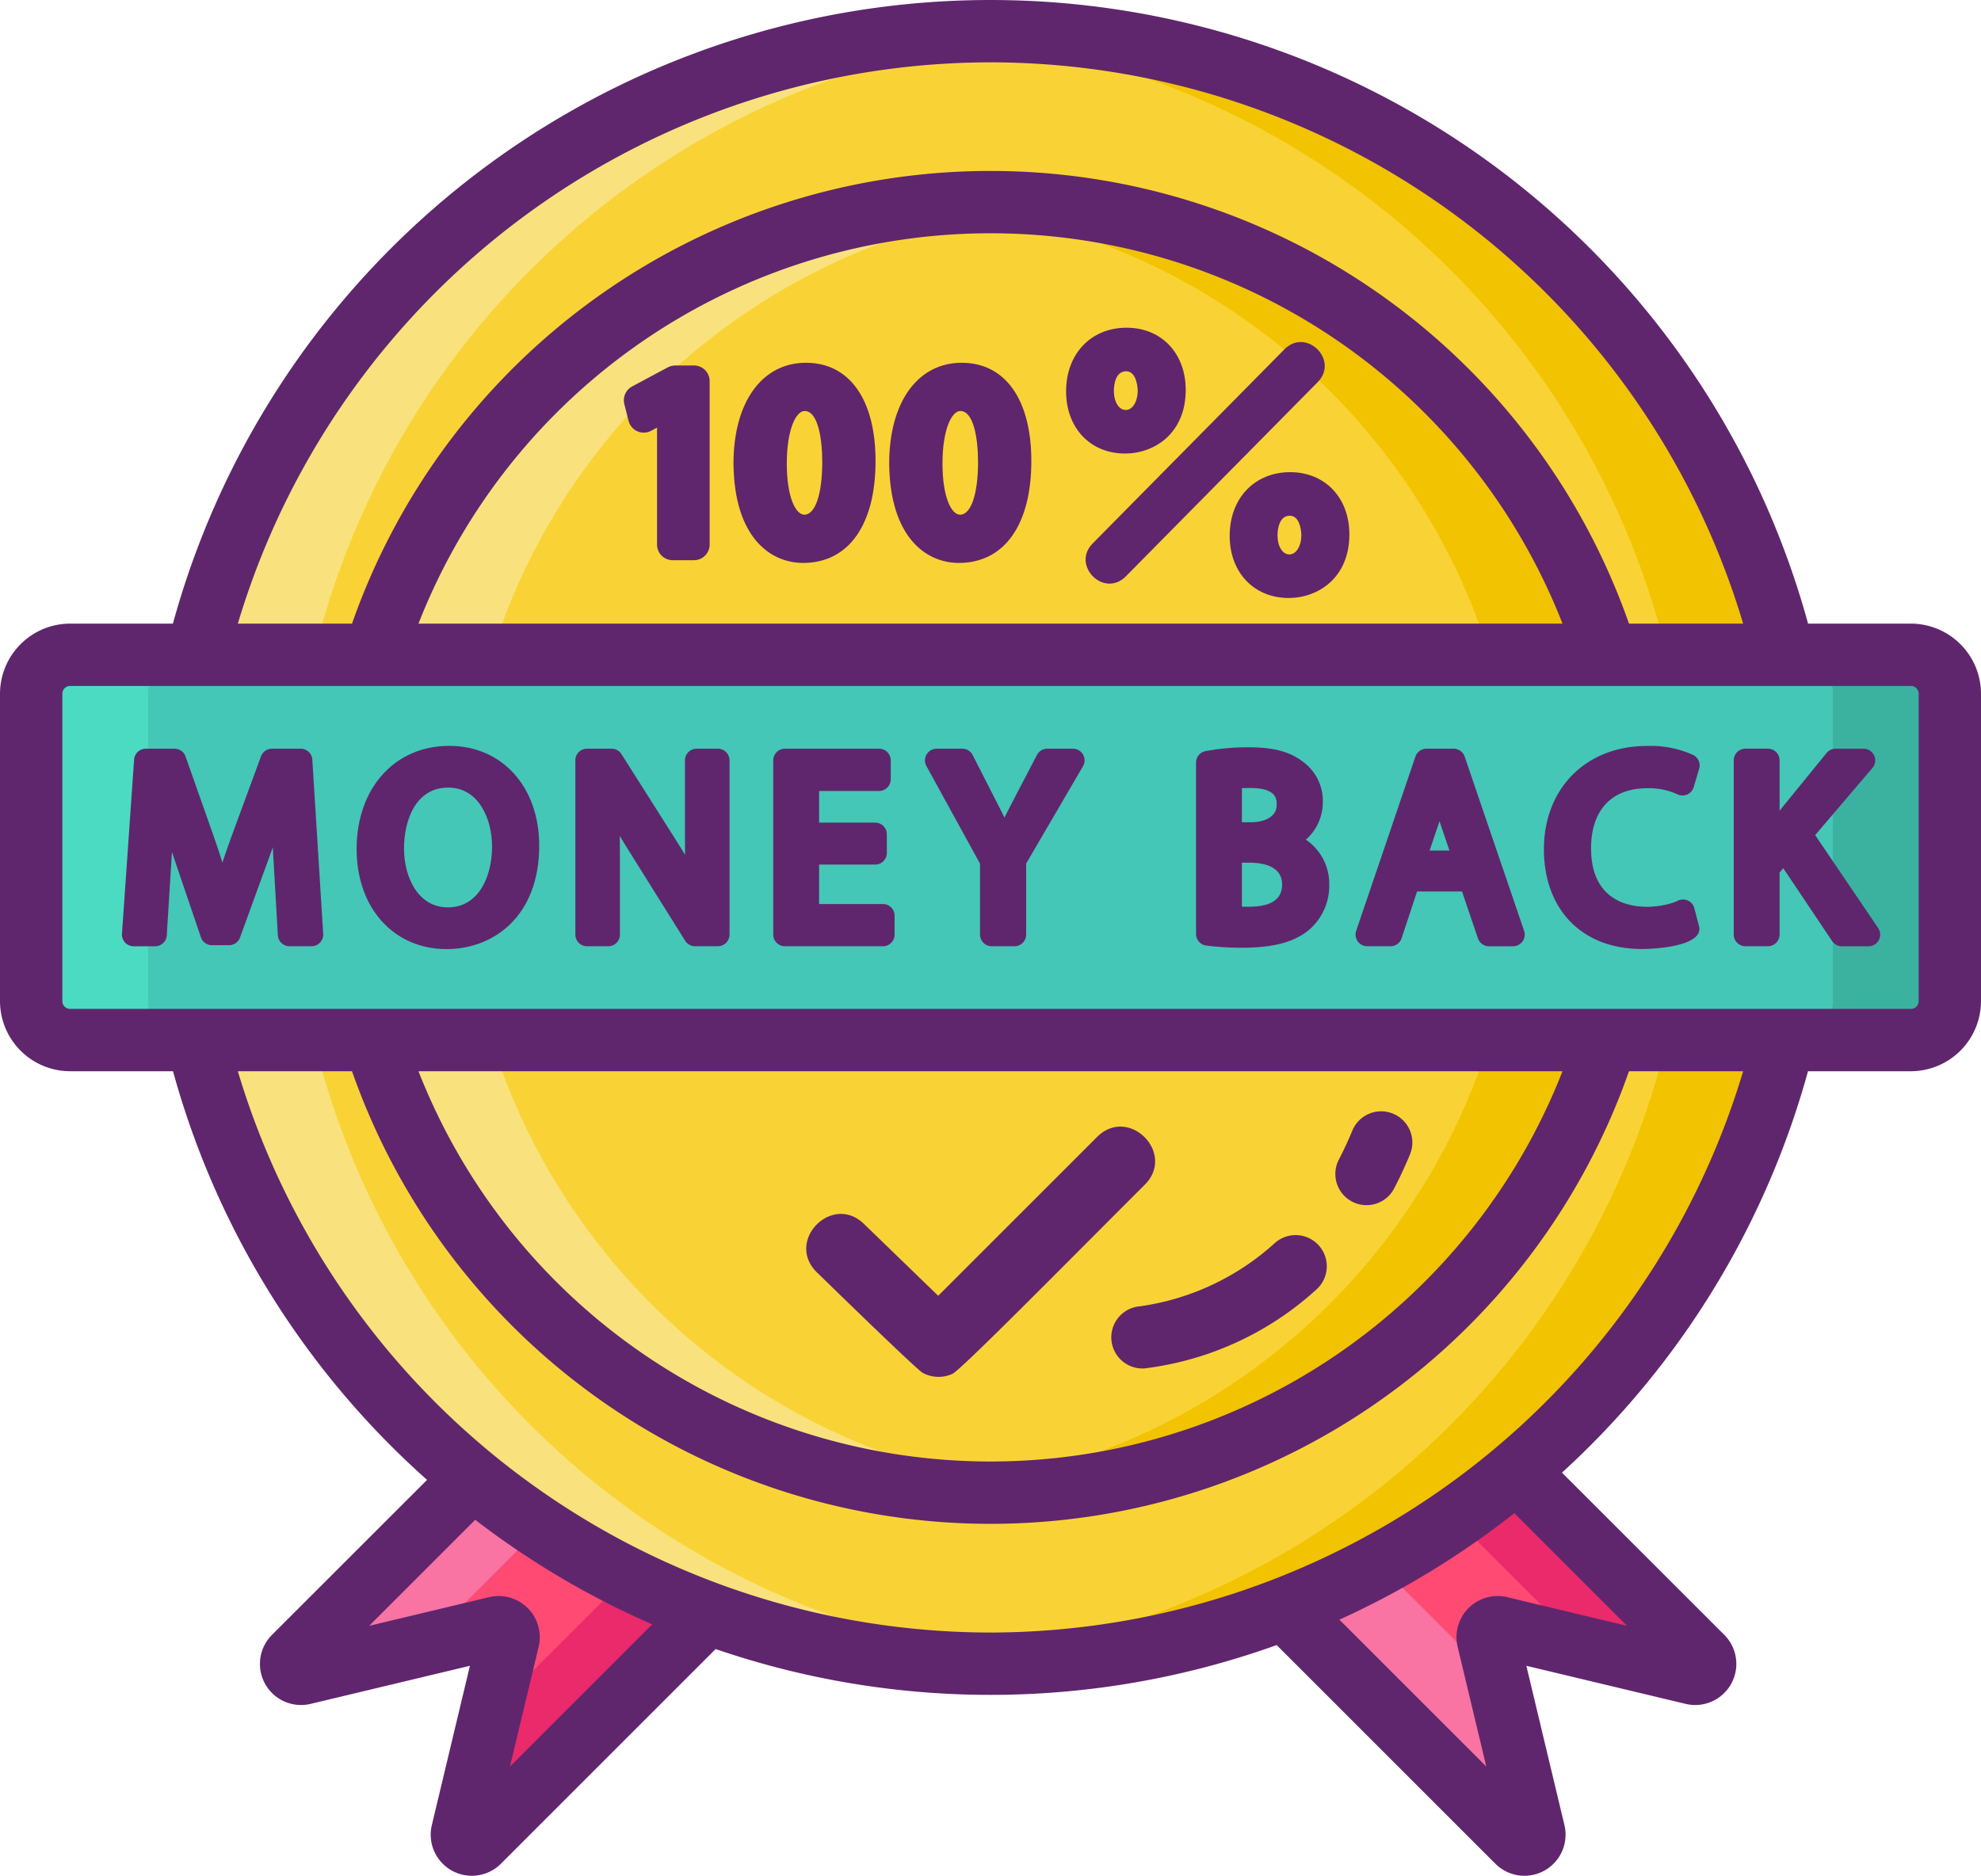 <?xml version="1.0" encoding="utf-8"?>
<svg xmlns="http://www.w3.org/2000/svg" width="254.2" height="240.777" viewBox="0 0 254.2 240.777">
  <g id="money-back-guarantee" transform="translate(-0.9 -7.611)">
    <path id="Path_3366" data-name="Path 3366" d="M38.625,220.274,68.6,190.295l23.72,23.72L62.345,243.994a1.275,1.275,0,0,1-2.141-1.2l2.678-11.2,3.244-13.568a1.274,1.274,0,0,0-1.536-1.536l-24.767,5.922a1.275,1.275,0,0,1-1.2-2.141Z" fill="#ff4a73"/>
    <path id="Path_3367" data-name="Path 3367" d="M195.615,243.994l-29.979-29.979,23.72-23.72,29.979,29.979a1.275,1.275,0,0,1-1.2,2.141l-11.2-2.678-13.568-3.244a1.274,1.274,0,0,0-1.536,1.536l5.922,24.767A1.275,1.275,0,0,1,195.615,243.994Z" fill="#ff4a73"/>
    <path id="Path_3368" data-name="Path 3368" d="M195.61,243.991l-29.97-29.98,8.93-8.92,18.62,18.62,4.57,19.09a1.278,1.278,0,0,1-2.15,1.19Z" fill="#f973a3"/>
    <path id="Path_3369" data-name="Path 3369" d="M218.14,222.411l-11.2-2.67-2.81-.67L182.36,197.3l7-7.01,29.97,29.98A1.271,1.271,0,0,1,218.14,222.411Z" fill="#ea2a6a"/>
    <path id="Path_3370" data-name="Path 3370" d="M76.1,197.791l-20.95,20.96-15.33,3.66a1.276,1.276,0,0,1-1.2-2.14l29.98-29.98Z" fill="#f973a3"/>
    <path id="Path_3371" data-name="Path 3371" d="M92.32,214.011l-29.98,29.98a1.272,1.272,0,0,1-2.14-1.19l2.68-11.2.99-4.13,20.96-20.95Z" fill="#ea2a6a"/>
    <circle id="Ellipse_803" data-name="Ellipse 803" cx="104.764" cy="104.764" r="104.764" transform="translate(23.236 11.609)" fill="#f9d335"/>
    <circle id="Ellipse_804" data-name="Ellipse 804" cx="82.822" cy="82.822" r="82.822" transform="translate(45.178 33.551)" fill="#f9d335"/>
    <path id="Path_3372" data-name="Path 3372" d="M210.82,116.371A82.82,82.82,0,0,1,128,199.191q-3.795,0-7.5-.34a82.82,82.82,0,0,0,0-164.96q3.705-.345,7.5-.34A82.82,82.82,0,0,1,210.82,116.371Z" fill="#f2c300"/>
    <path id="Path_3373" data-name="Path 3373" d="M135.5,198.851q-3.705.345-7.5.34a82.82,82.82,0,0,1,0-165.64q3.795,0,7.5.34a82.82,82.82,0,0,0,0,164.96Z" fill="#f9e27d"/>
    <path id="Path_3374" data-name="Path 3374" d="M232.76,116.371A104.765,104.765,0,0,1,128,221.141q-3.78,0-7.5-.27a104.764,104.764,0,0,0,0-208.99q3.72-.27,7.5-.27a104.757,104.757,0,0,1,104.76,104.76Z" fill="#f2c300"/>
    <path id="Path_3375" data-name="Path 3375" d="M135.5,220.871q-3.72.27-7.5.27a104.765,104.765,0,0,1,0-209.53q3.78,0,7.5.27a104.764,104.764,0,0,0,0,208.99Z" fill="#f9e27d"/>
    <path id="Path_3376" data-name="Path 3376" d="M246.1,141.1H9.9a5,5,0,0,1-5-5V96.65a5,5,0,0,1,5-5H246.1a5,5,0,0,1,5,5V136.1A5,5,0,0,1,246.1,141.1Z" fill="#44c7b6"/>
    <path id="Path_3377" data-name="Path 3377" d="M251.1,96.651V136.1a5,5,0,0,1-5,5h-15a5,5,0,0,0,5-5V96.651a5,5,0,0,0-5-5h15A5,5,0,0,1,251.1,96.651Z" fill="#3bb2a0"/>
    <path id="Path_3378" data-name="Path 3378" d="M24.9,141.1H9.9a5,5,0,0,1-5-5V96.651a5,5,0,0,1,5-5h15a5,5,0,0,0-5,5V136.1A5,5,0,0,0,24.9,141.1Z" fill="#4bdbc3"/>
    <g id="Group_4368" data-name="Group 4368">
      <path id="Path_3379" data-name="Path 3379" d="M246.1,87.651H232.91a108.774,108.774,0,0,0-209.82,0H9.9a9.014,9.014,0,0,0-9,9V136.1a9.014,9.014,0,0,0,9,9H23.1a108.829,108.829,0,0,0,32.6,52.45l-19.9,19.89a5.274,5.274,0,0,0,4.95,8.86l20.45-4.89-4.89,20.46a5.276,5.276,0,0,0,8.86,4.95l27.56-27.56a108.66,108.66,0,0,0,71.99-.51l28.07,28.07a5.276,5.276,0,0,0,8.86-4.95l-4.89-20.46,20.45,4.89a5.274,5.274,0,0,0,4.95-8.86l-20.83-20.82A108.778,108.778,0,0,0,232.9,145.1h13.2a9.014,9.014,0,0,0,9-9V96.651a9.014,9.014,0,0,0-9-9ZM128,15.611a100.932,100.932,0,0,1,96.58,72.04H209.93a86.817,86.817,0,0,0-163.86,0H31.42A100.932,100.932,0,0,1,128,15.611Zm73.4,72.04H54.6a78.818,78.818,0,0,1,146.8,0ZM66.34,234.341l3.68-15.38a5.28,5.28,0,0,0-6.36-6.36l-15.39,3.68,13.61-13.61a108.286,108.286,0,0,0,22.71,13.42Zm143.34-18.06L194.3,212.6a5.279,5.279,0,0,0-6.36,6.36l3.68,15.38-18.85-18.85a109.18,109.18,0,0,0,22.45-13.67Zm-81.68.86A100.889,100.889,0,0,1,31.42,145.1H46.07a86.822,86.822,0,0,0,163.86,0h14.65A101.018,101.018,0,0,1,128,217.141ZM54.6,145.1H201.4a78.824,78.824,0,0,1-146.8,0Zm192.5-9a1,1,0,0,1-1,1H9.9a1,1,0,0,1-1-1V96.651a1,1,0,0,1,1-1H246.1a1,1,0,0,1,1,1Z" fill="#5f266d"/>
      <path id="Path_3380" data-name="Path 3380" d="M89.96,54.521H87.54a2.091,2.091,0,0,0-.95.24l-4.58,2.45a2.022,2.022,0,0,0-1,2.26l.55,2.16a2.005,2.005,0,0,0,2.89,1.27l.76-.41v15.02a2.006,2.006,0,0,0,2,2h2.75a2.006,2.006,0,0,0,2-2V56.521a2.006,2.006,0,0,0-2-2Z" fill="#5f266d"/>
      <path id="Path_3381" data-name="Path 3381" d="M104.31,54.171c-5.64,0-9.29,5.07-9.29,12.93.08,9.41,4.67,12.76,8.94,12.76,5.82,0,9.29-4.88,9.29-13.07C113.25,58.891,109.91,54.171,104.31,54.171Zm-.19,19.5c-1.12,0-2.26-2.25-2.26-6.56,0-4.38,1.18-6.75,2.29-6.75,1.67,0,2.26,3.39,2.26,6.56C106.41,71.021,105.51,73.671,104.12,73.671Z" fill="#5f266d"/>
      <path id="Path_3382" data-name="Path 3382" d="M124.3,54.171c-5.65,0-9.3,5.07-9.3,12.93.09,9.41,4.68,12.76,8.94,12.76,5.82,0,9.3-4.88,9.3-13.07C133.24,58.891,129.89,54.171,124.3,54.171Zm-.2,19.5c-1.12,0-2.26-2.25-2.26-6.56,0-4.38,1.18-6.75,2.29-6.75,1.67,0,2.27,3.39,2.27,6.56,0,4.1-.9,6.75-2.3,6.75Z" fill="#5f266d"/>
      <path id="Path_3383" data-name="Path 3383" d="M165.73,52.431l-24.61,24.92c-2.784,2.785,1.408,7.072,4.24,4.24l24.61-24.92C172.776,53.865,168.535,49.626,165.73,52.431Z" fill="#5f266d"/>
      <path id="Path_3384" data-name="Path 3384" d="M166.45,68.211c-4.57,0-7.76,3.36-7.76,8.17,0,4.7,3.12,7.98,7.57,7.98,3.75,0,7.79-2.56,7.79-8.17C174.05,71.491,170.92,68.211,166.45,68.211Zm-.09,10.56c-.89,0-1.53-1.03-1.53-2.46,0-.42.08-2.51,1.58-2.51,1.44,0,1.48,2.44,1.48,2.46C167.89,77.691,167.23,78.771,166.36,78.771Z" fill="#5f266d"/>
      <path id="Path_3385" data-name="Path 3385" d="M153.05,57.651c0-4.7-3.12-7.98-7.59-7.98-4.57,0-7.76,3.36-7.76,8.17,0,4.7,3.11,7.98,7.56,7.98,3.75,0,7.79-2.56,7.79-8.17Zm-9.22.12c0-.42.08-2.51,1.58-2.51,1.44,0,1.48,2.44,1.48,2.46,0,1.43-.66,2.51-1.53,2.51C144.47,60.231,143.83,59.2,143.83,57.771Z" fill="#5f266d"/>
      <path id="Path_3386" data-name="Path 3386" d="M119.34,183.831a4.269,4.269,0,0,0,3.75.12c1.014-.406,13.844-13.428,24.71-24.29,4.041-4.041-2.07-10.18-6.13-6.12l-20.38,20.38-9.53-9.23c-4.115-3.971-10.137,2.219-6.03,6.23.385.372,13.092,12.783,13.61,12.91Z" fill="#5f266d"/>
      <path id="Path_3387" data-name="Path 3387" d="M174.4,161.835a4,4,0,0,0,5.4-1.7c.727-1.394,1.41-2.862,2.029-4.364a4,4,0,1,0-7.4-3.048c-.528,1.281-1.108,2.53-1.725,3.712a4,4,0,0,0,1.7,5.4Z" fill="#5f266d"/>
      <path id="Path_3388" data-name="Path 3388" d="M143.509,179.512a4,4,0,0,0,3.987,3.738c.088,0,.177,0,.266-.009A39.92,39.92,0,0,0,169.835,173.1a4,4,0,0,0-5.333-5.963,32.465,32.465,0,0,1-17.282,8.128,4,4,0,0,0-3.711,4.252Z" fill="#5f266d"/>
      <path id="Path_3389" data-name="Path 3389" d="M39.476,103.705H35.8a1.5,1.5,0,0,0-1.408.982c-4.089,11.109-4.133,11.169-4.949,13.639-.773-2.451-.841-2.586-4.733-13.62a1.5,1.5,0,0,0-1.415-1H19.608a1.5,1.5,0,0,0-1.5,1.4l-1.559,22.355a1.5,1.5,0,0,0,1.5,1.6H20.8a1.5,1.5,0,0,0,1.5-1.407c.633-10.154.6-9.645.661-10.7.128.382,3.586,10.565,3.718,10.952a1.5,1.5,0,0,0,1.42,1.018h2.19a1.5,1.5,0,0,0,1.41-.987c.067-.184,4.147-11.4,4.212-11.579.1,1.972-.02-.24.641,11.285a1.5,1.5,0,0,0,1.5,1.414h2.82a1.5,1.5,0,0,0,1.5-1.593l-1.394-22.355a1.5,1.5,0,0,0-1.5-1.407Z" fill="#5f266d"/>
      <path id="Path_3390" data-name="Path 3390" d="M58.542,103.339c-7,0-11.881,5.445-11.881,13.242,0,7.562,4.749,12.844,11.549,12.844,5.914,0,11.882-4.105,11.882-13.275,0-7.543-4.75-12.811-11.55-12.811Zm-.167,20.731c-3.869,0-5.631-3.917-5.631-7.555,0-3.607,1.483-7.82,5.665-7.82,3.869,0,5.631,3.934,5.631,7.588C64.04,120.159,62.289,124.07,58.375,124.07Z" fill="#5f266d"/>
      <path id="Path_3391" data-name="Path 3391" d="M93.012,103.705h-2.72a1.5,1.5,0,0,0-1.5,1.5c0,10.109,0,10.546.019,12.126-.644-1.072-.321-.549-8.164-12.929a1.5,1.5,0,0,0-1.267-.7H76.229a1.5,1.5,0,0,0-1.5,1.5V127.56a1.5,1.5,0,0,0,1.5,1.5h2.72a1.5,1.5,0,0,0,1.5-1.5c0-10.355,0-10.841-.019-12.658.753,1.262.656,1.092,8.392,13.454a1.5,1.5,0,0,0,1.271.7h2.919a1.5,1.5,0,0,0,1.5-1.5V105.205A1.5,1.5,0,0,0,93.012,103.705Z" fill="#5f266d"/>
      <path id="Path_3392" data-name="Path 3392" d="M114.193,123.639h-8.186v-5.06h7.19a1.5,1.5,0,0,0,1.5-1.5V114.69a1.5,1.5,0,0,0-1.5-1.5h-7.19v-4.064H113.7a1.5,1.5,0,0,0,1.5-1.5v-2.421a1.5,1.5,0,0,0-1.5-1.5H101.622a1.5,1.5,0,0,0-1.5,1.5V127.56a1.5,1.5,0,0,0,1.5,1.5h12.571a1.5,1.5,0,0,0,1.5-1.5v-2.421a1.5,1.5,0,0,0-1.5-1.5Z" fill="#5f266d"/>
      <path id="Path_3393" data-name="Path 3393" d="M138.57,103.705h-3.283a1.5,1.5,0,0,0-1.33.806c-2.889,5.539-3.3,6.326-4.167,8.033-.579-1.176-.719-1.441-4.079-8.021a1.5,1.5,0,0,0-1.336-.818h-3.284a1.5,1.5,0,0,0-1.315,2.222l6.88,12.532v9.1a1.5,1.5,0,0,0,1.5,1.5h2.919a1.5,1.5,0,0,0,1.5-1.5v-9.113l7.291-12.485a1.5,1.5,0,0,0-1.3-2.258Z" fill="#5f266d"/>
      <path id="Path_3394" data-name="Path 3394" d="M168.473,115.373a6.366,6.366,0,0,0,2.168-4.779,6.2,6.2,0,0,0-2.413-5.113c-1.674-1.355-3.858-1.959-7.08-1.959a29.618,29.618,0,0,0-5.583.5,1.5,1.5,0,0,0-1.191,1.468v21.991a1.5,1.5,0,0,0,1.295,1.486,35.152,35.152,0,0,0,4.682.279c4.112,0,6.89-.789,8.772-2.513a7.473,7.473,0,0,0,2.346-5.554,6.866,6.866,0,0,0-3-5.8Zm-8.213-6.6c.316-.018.668-.026,1.055-.026,3.409,0,3.409,1.451,3.409,2.149,0,1.657-1.727,2.248-3.343,2.248H160.26Zm.922,15.215q-.515,0-.922-.012v-5.645h.889c1.948,0,4.271.488,4.271,2.812C165.419,123.029,163.994,123.986,161.182,123.986Z" fill="#5f266d"/>
      <path id="Path_3395" data-name="Path 3395" d="M188.846,104.72a1.5,1.5,0,0,0-1.419-1.016h-3.482a1.5,1.5,0,0,0-1.42,1.018l-7.6,22.355a1.5,1.5,0,0,0,1.42,1.982h2.985a1.5,1.5,0,0,0,1.424-1.03l1.982-6h5.768l2.043,6.014a1.5,1.5,0,0,0,1.42,1.018h3.084a1.5,1.5,0,0,0,1.419-1.984Zm-4.5,12.052,1.27-3.753,1.277,3.753Z" fill="#5f266d"/>
      <path id="Path_3396" data-name="Path 3396" d="M212.286,108.777a8.877,8.877,0,0,1,3.856.779,1.5,1.5,0,0,0,2.093-.924l.7-2.355a1.5,1.5,0,0,0-.745-1.756,13.142,13.142,0,0,0-6-1.165c-7.757,0-13.175,5.445-13.175,13.241s4.924,12.811,12.545,12.811c2.483,0,7.984-.525,7.355-2.939l-.6-2.289a1.5,1.5,0,0,0-2.106-.972c-2.539,1.232-11.146,2.187-11.146-6.71,0-4.907,2.632-7.721,7.222-7.721Z" fill="#5f266d"/>
      <path id="Path_3397" data-name="Path 3397" d="M233.818,114.794l7.351-8.616a1.5,1.5,0,0,0-1.141-2.474h-3.582a1.5,1.5,0,0,0-1.163.553l-6.027,7.4V105.2a1.5,1.5,0,0,0-1.5-1.5h-2.885a1.5,1.5,0,0,0-1.5,1.5v22.355a1.5,1.5,0,0,0,1.5,1.5h2.885a1.5,1.5,0,0,0,1.5-1.5v-7.965l.472-.545L236,128.4a1.5,1.5,0,0,0,1.246.665h3.417a1.5,1.5,0,0,0,1.242-2.342Z" fill="#5f266d"/>
    </g>
  </g>
</svg>